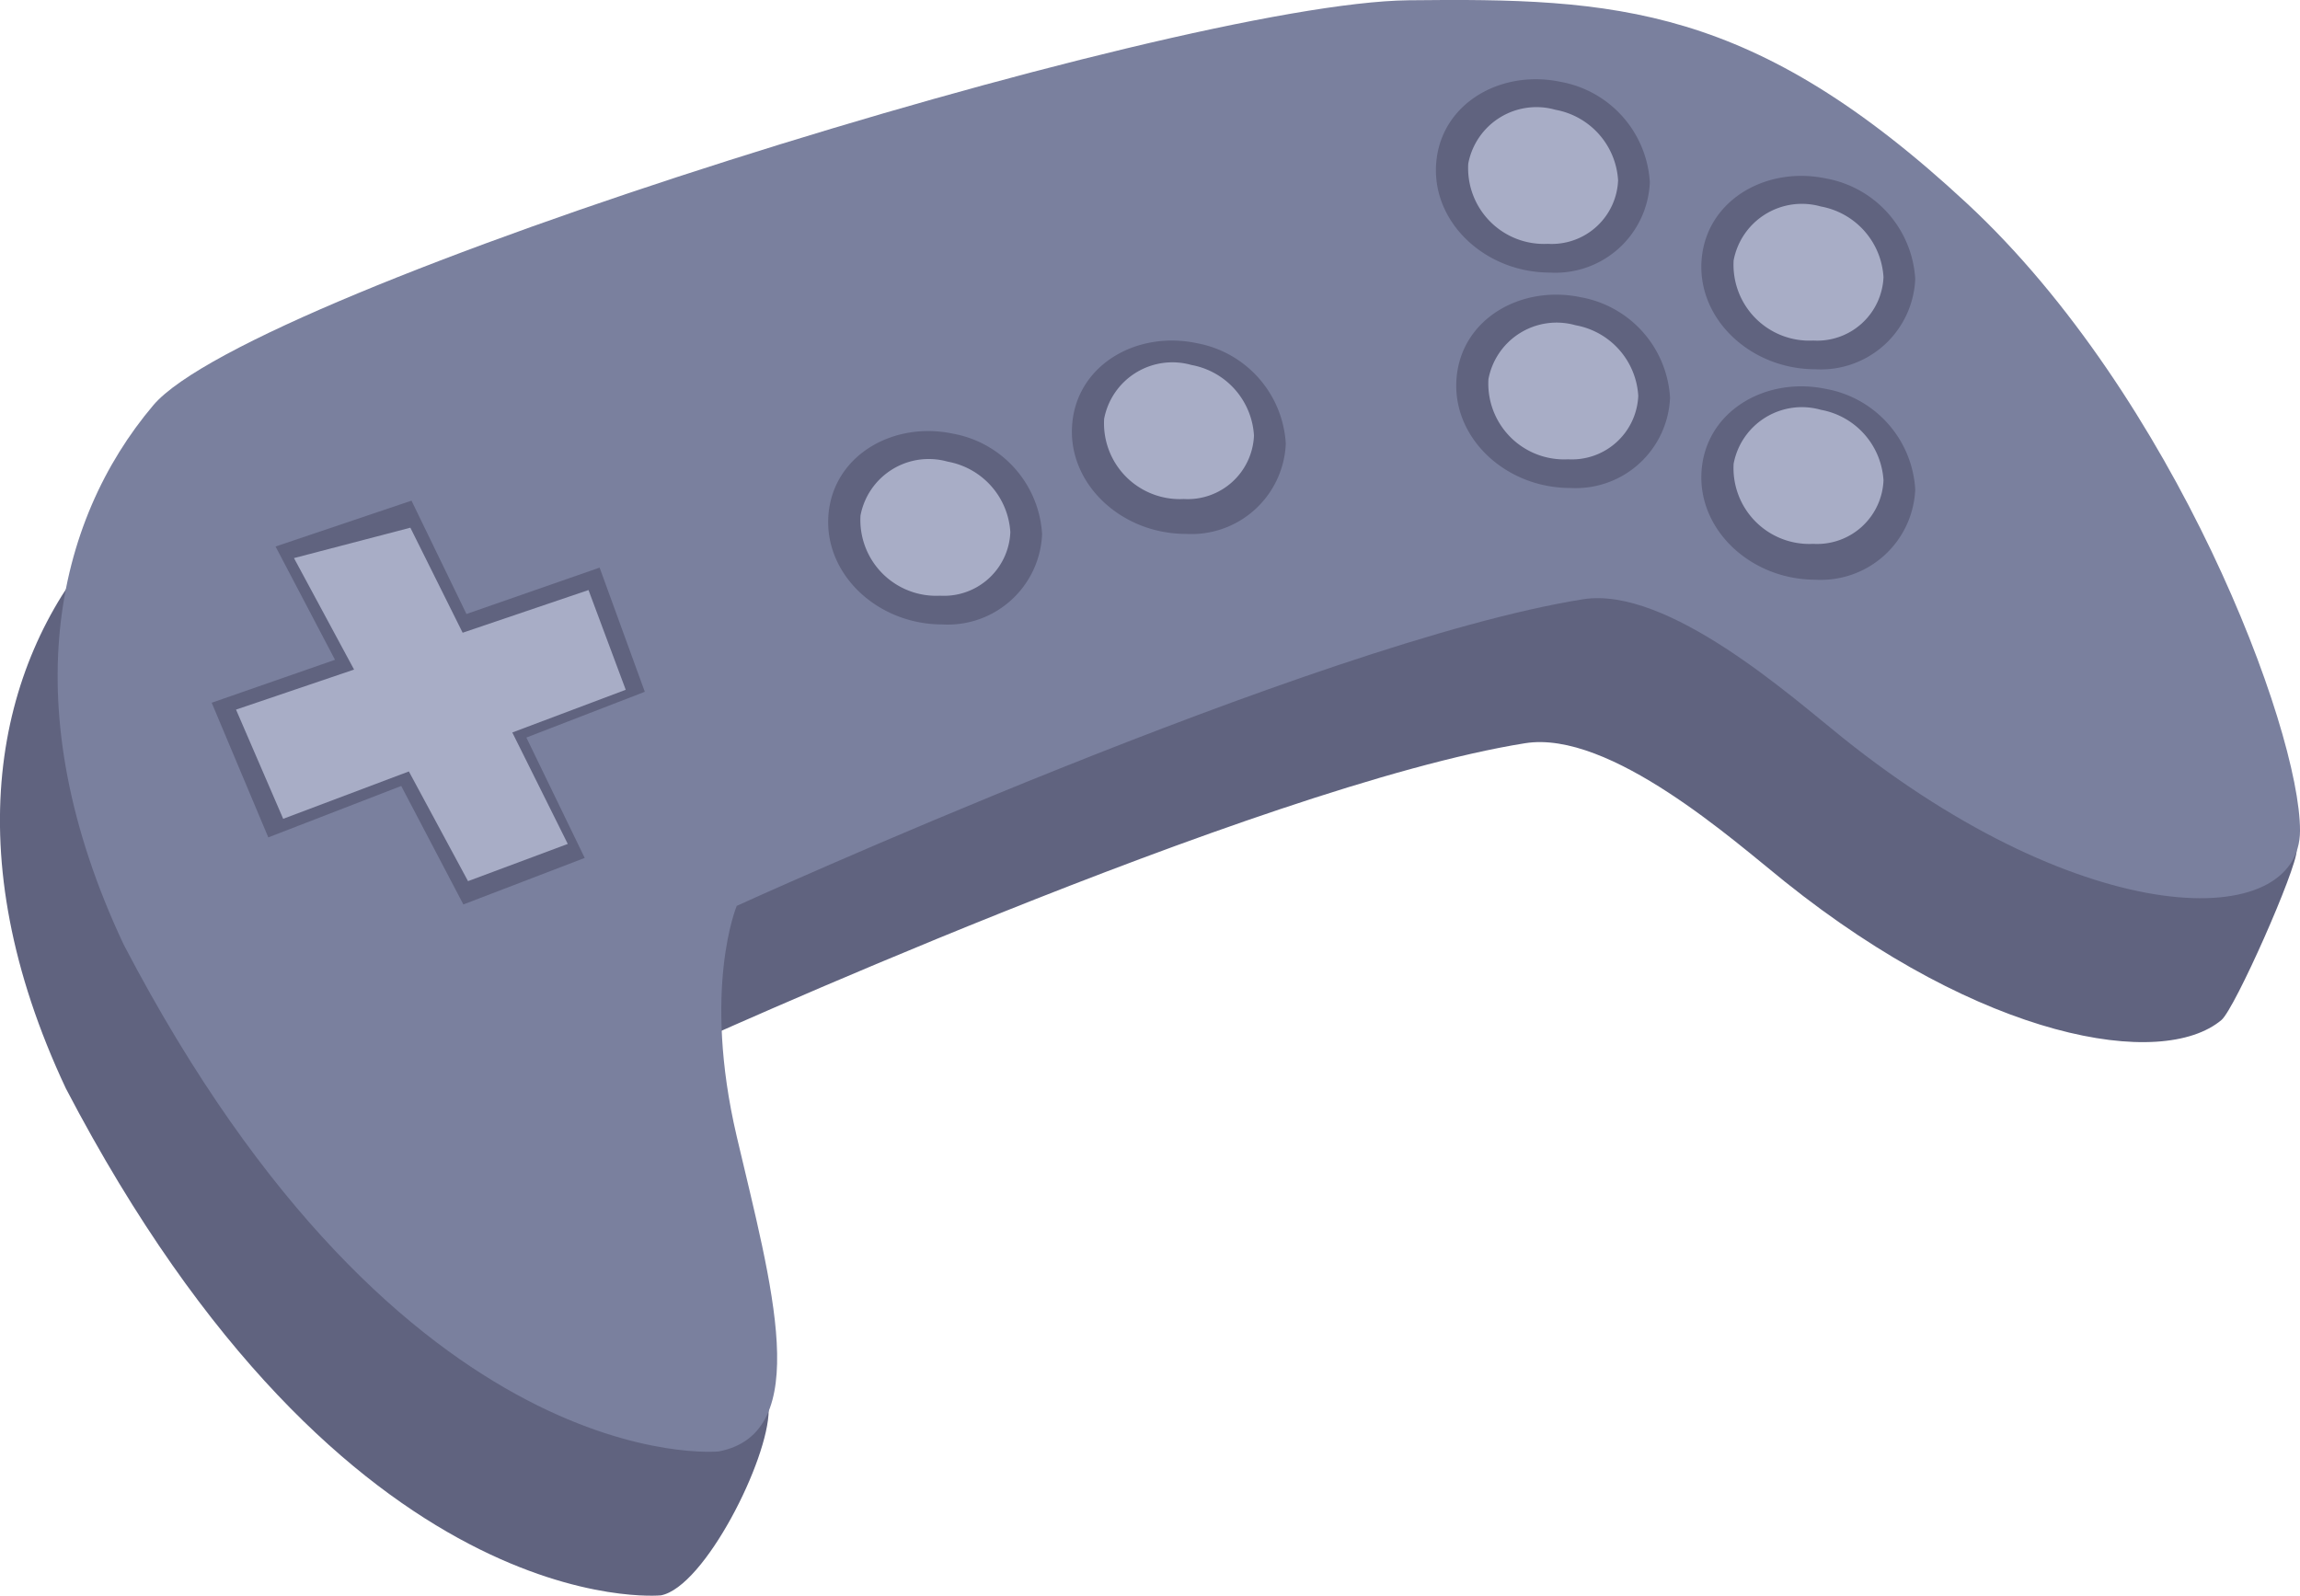 <svg id="gaming_consol" data-name="gaming consol" xmlns="http://www.w3.org/2000/svg" width="115.292" height="80" viewBox="0 0 115.292 80">
  <path id="Path_930" data-name="Path 930" d="M5696.989,640.931c4.92-5.815,51.085-20.165,62.914-20.3,10.4-.119,17.282.226,28,10.193,9.79,9.1,17.426,18.834,18.115,24.87.041.375,1.3.03,1.3.328,0,.949-3.1,7.951-3.775,8.517-2.982,2.5-11.965,1.008-21.887-6.94-2.5-2-8.764-7.618-13.018-6.938-13.379,2.138-42.415,15.37-42.415,15.37s-1.74,4.134,0,11.564c.953,4.055,4.5,3.486,4.5,6.486,0,2.493-3.22,8.879-5.4,9.3,0,0-15.734,1.584-29.831-25.412C5689.916,656.108,5692.066,646.749,5696.989,640.931Z" transform="translate(-5692.19 -613.401)" fill="#60637f"/>
  <path id="Path_931" data-name="Path 931" d="M5698.15,638.025c4.922-5.815,51.089-20.165,62.916-20.3,10.4-.119,17.284.226,28.006,10.193,10.4,9.664,16.685,26.306,16.685,31.431s-10.754,5.1-22.928-4.656c-2.5-2-8.764-7.618-13.02-6.938-13.38,2.138-42.414,15.37-42.414,15.37s-1.743,4.132,0,11.564,3.9,14.859-.9,15.787c0,0-15.739,1.584-29.832-25.412C5691.081,653.2,5693.229,643.843,5698.15,638.025Z" transform="translate(-5690.464 -617.711)" fill="#7a809e"/>
  <path id="Path_932" data-name="Path 932" d="M5737.259,630.678a4.733,4.733,0,0,1-5.006,4.527c-3.333,0-6.072-2.654-5.679-5.718.369-2.853,3.3-4.462,6.22-3.844A5.447,5.447,0,0,1,5737.259,630.678Z" transform="translate(-5641.254 -606.143)" fill="#60637f"/>
  <path id="Path_933" data-name="Path 933" d="M5731.9,624.476a4.734,4.734,0,0,1-5.007,4.527c-3.334,0-6.072-2.654-5.678-5.719.367-2.853,3.3-4.462,6.221-3.841A5.444,5.444,0,0,1,5731.9,624.476Z" transform="translate(-5649.199 -615.338)" fill="#60637f"/>
  <path id="Path_934" data-name="Path 934" d="M5734.716,629.578a3.328,3.328,0,0,1-3.52,3.183,3.8,3.8,0,0,1-3.992-4.02,3.481,3.481,0,0,1,4.373-2.7A3.829,3.829,0,0,1,5734.716,629.578Z" transform="translate(-5640.302 -605.496)" fill="#a8adc6"/>
  <path id="Path_935" data-name="Path 935" d="M5732.308,628.825a4.732,4.732,0,0,1-5,4.527c-3.335,0-6.074-2.654-5.679-5.719.367-2.853,3.3-4.46,6.218-3.841A5.441,5.441,0,0,1,5732.308,628.825Z" transform="translate(-5648.594 -608.888)" fill="#60637f"/>
  <path id="Path_936" data-name="Path 936" d="M5737.259,626.429a4.733,4.733,0,0,1-5.006,4.527c-3.333,0-6.072-2.654-5.679-5.719.369-2.853,3.3-4.462,6.22-3.844A5.447,5.447,0,0,1,5737.259,626.429Z" transform="translate(-5641.254 -612.444)" fill="#60637f"/>
  <path id="Path_937" data-name="Path 937" d="M5729.358,623.522a3.327,3.327,0,0,1-3.521,3.181,3.8,3.8,0,0,1-3.99-4.02,3.479,3.479,0,0,1,4.372-2.7A3.83,3.83,0,0,1,5729.358,623.522Z" transform="translate(-5648.248 -614.479)" fill="#a8adc6"/>
  <path id="Path_938" data-name="Path 938" d="M5734.716,625.475a3.326,3.326,0,0,1-3.52,3.181,3.8,3.8,0,0,1-3.992-4.02,3.482,3.482,0,0,1,4.373-2.7A3.834,3.834,0,0,1,5734.716,625.475Z" transform="translate(-5640.302 -611.584)" fill="#a8adc6"/>
  <path id="Path_939" data-name="Path 939" d="M5729.764,627.871a3.329,3.329,0,0,1-3.518,3.183,3.8,3.8,0,0,1-3.992-4.02,3.479,3.479,0,0,1,4.37-2.7A3.827,3.827,0,0,1,5729.764,627.871Z" transform="translate(-5647.643 -608.028)" fill="#a8adc6"/>
  <path id="Path_940" data-name="Path 940" d="M5719.632,631.581a4.733,4.733,0,0,1-5.006,4.527c-3.332,0-6.073-2.657-5.68-5.719.371-2.853,3.306-4.462,6.222-3.844A5.446,5.446,0,0,1,5719.632,631.581Z" transform="translate(-5667.395 -604.803)" fill="#60637f"/>
  <path id="Path_941" data-name="Path 941" d="M5724.552,629.753a4.734,4.734,0,0,1-5.009,4.527c-3.332,0-6.072-2.654-5.675-5.718.367-2.853,3.3-4.462,6.218-3.844A5.448,5.448,0,0,1,5724.552,629.753Z" transform="translate(-5660.099 -607.514)" fill="#60637f"/>
  <path id="Path_942" data-name="Path 942" d="M5717.088,630.625a3.328,3.328,0,0,1-3.52,3.183,3.8,3.8,0,0,1-3.991-4.02,3.483,3.483,0,0,1,4.372-2.7A3.829,3.829,0,0,1,5717.088,630.625Z" transform="translate(-5666.443 -603.944)" fill="#a8adc6"/>
  <path id="Path_943" data-name="Path 943" d="M5722.007,628.675a3.326,3.326,0,0,1-3.519,3.181,3.8,3.8,0,0,1-3.992-4.02,3.483,3.483,0,0,1,4.373-2.7A3.826,3.826,0,0,1,5722.007,628.675Z" transform="translate(-5659.149 -606.839)" fill="#a8adc6"/>
  <path id="Path_944" data-name="Path 944" d="M5717.25,636.814l-1.965-5.4-6.634,2.311-2.757-5.686-5.946,2.006,2.978,5.675-6.222,2.167,2.485,5.912,6.63-2.565,3.116,5.941,5.258-2.016-2.924-6.034Z" transform="translate(-5685.497 -602.391)" fill="#60637f" stroke="#60637f" stroke-miterlimit="10" stroke-width="0.893"/>
  <path id="Path_945" data-name="Path 945" d="M5716.49,636.49l-1.866-5-6.309,2.14-2.621-5.266-5.834,1.524,3.012,5.589-5.917,2.007,2.364,5.475,6.3-2.375,2.965,5.5,5-1.866-2.78-5.587Z" transform="translate(-5685.124 -601.909)" fill="#a8adc6"/>
</svg>
